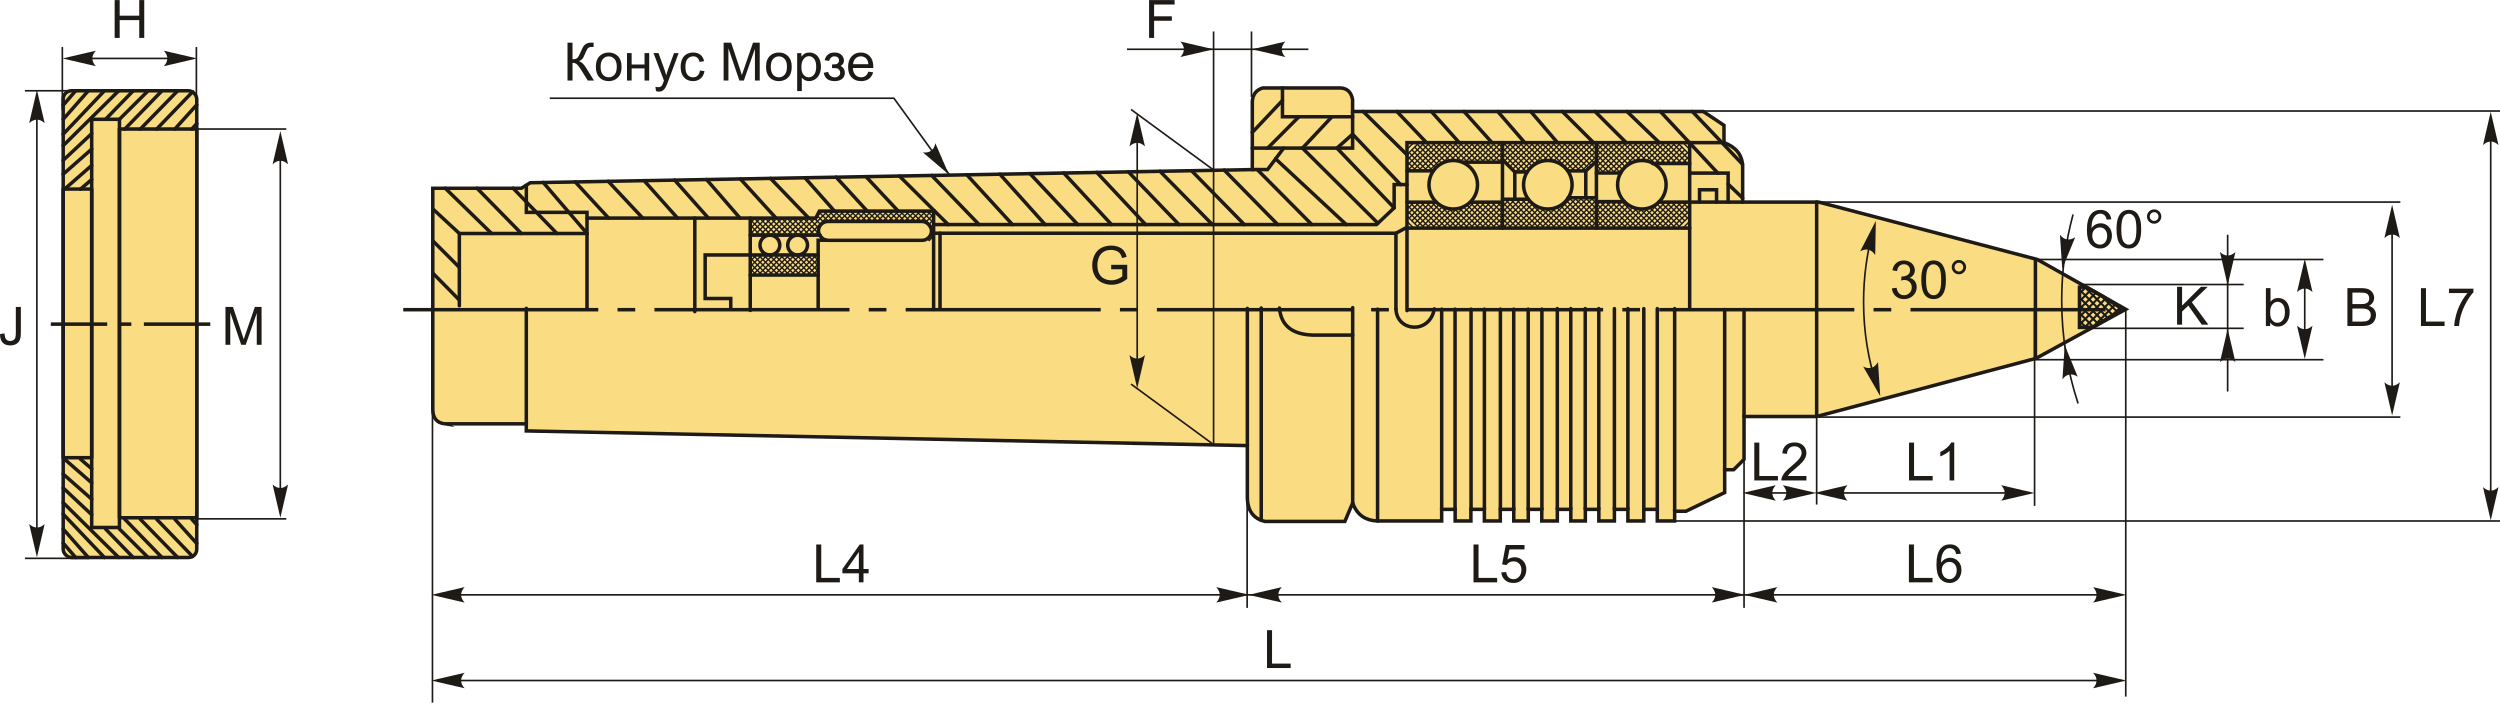 <?xml version="1.0" encoding="UTF-8"?>
<!DOCTYPE svg PUBLIC "-//W3C//DTD SVG 1.1//EN" "http://www.w3.org/Graphics/SVG/1.1/DTD/svg11.dtd">
<!-- Creator: CorelDRAW 2018 (64-Bit) -->
<svg xmlns="http://www.w3.org/2000/svg" xml:space="preserve" width="3547px" height="997px" version="1.1" style="shape-rendering:geometricPrecision; text-rendering:geometricPrecision; image-rendering:optimizeQuality; fill-rule:evenodd; clip-rule:evenodd"
viewBox="0 0 3610.01 1014.47"
 xmlns:xlink="http://www.w3.org/1999/xlink">
 <defs>
  <style type="text/css">
   <![CDATA[
    .str4 {stroke:#1E1A16;stroke-width:2.4;stroke-miterlimit:22.926}
    .str0 {stroke:#1E1A16;stroke-width:5.09;stroke-linecap:round;stroke-miterlimit:22.926}
    .str3 {stroke:#1E1A16;stroke-width:2.04;stroke-linecap:round;stroke-miterlimit:22.926}
    .str1 {stroke:#1E1A16;stroke-width:3.05;stroke-linecap:round;stroke-miterlimit:22.926}
    .str2 {stroke:#1E1A16;stroke-width:5.09;stroke-linecap:round;stroke-linejoin:round;stroke-miterlimit:22.926}
    .fil1 {fill:none}
    .fil2 {fill:#1E1A16}
    .fil0 {fill:#FADC82}
    .fil3 {fill:#1E1A16;fill-rule:nonzero}
    .fil4 {fill:#1E1A16;fill-rule:nonzero}
   ]]>
  </style>
 </defs>
 <g id="Layer_x0020_1">
  <g id="_2757416457744">
   <path class="fil0 str0" d="M641.95 611.91c-11.04,-1.5 -16.89,-8.19 -17.01,-20.61 0,-106.52 0,-213.05 0,-319.57 42.61,0 85.22,0 127.83,0 4.33,-2.66 8.65,-5.33 12.98,-7.99 347.54,-6.33 695.07,-12.65 1042.6,-18.98 0,-32.95 0,-65.91 0,-98.86 1.03,-11.01 6.77,-16.46 14.99,-18.98 37.61,0 75.23,0 112.84,0 9.6,0.74 15.22,6.44 16.98,16.98 0,5.66 0,11.32 0,16.98 168.77,0 337.55,0 506.32,0 9.99,6.65 19.98,13.31 29.96,19.97 0,8.32 0,16.65 0,24.97 16.71,6.16 26.29,17.09 26.97,33.95 0,17.31 0,34.62 0,51.93 36.61,0 73.23,0 109.85,0l315.66 82.89 127.68 71.91 -129.68 70.9 -316.66 83.89c-34.95,0 -69.9,0 -104.86,0 0,20.64 0,41.28 0,61.91 -4.99,5 -9.98,9.99 -14.98,14.98 -4.32,0 -8.65,0 -12.98,0 0,10.99 0,21.98 0,32.96 -18.64,8.99 -37.28,17.98 -55.92,26.96 -5.44,0 -10.88,0 -16.32,0 0,4.7 0,9.39 0,14.09l-25.07 0 0 -16.74 -19.48 0 0 16.74 -22.97 0 0 -16.74 -19.47 0 0 16.74 -22.47 0 0 -16.74 -19.48 0 0 16.74 -20.97 0 0 -16.74 -19.47 0 0 16.74 -22.47 0 0 -16.74 -19.47 0 0 16.74 -20.98 0 0 -16.74 -19.47 0 0 16.74 -22.97 0 0 -16.74 -19.47 0 0 16.74 -22.72 0 0 -16.74 -19.48 0 0 16.74 -92.58 0c-16.22,-0.58 -29.13,-7.48 -35.95,-26.02 -3.76,8.88 -7.52,17.75 -11.27,26.63 -38.46,0 -76.92,0 -115.38,0 -16.82,-3.88 -25.71,-15.7 -25.44,-36.68 0,-24.26 0,-48.52 0,-72.78 -347.06,-7.06 -694.12,-14.13 -1041.18,-21.2 0,-3.41 0,-6.82 0,-10.23 -39.35,0 -78.69,0 -118.04,0z"/>
   <g>
    <polygon class="fil1 str0" points="3037.2,428.25 3064.64,446.05 3025.87,470.4 3022.24,472.39 3002.8,472.39 3002.8,414.55 3012.87,414.55 "/>
    <path class="fil1 str1" d="M3002.8 463.21l9.18 9.18m0 -57.84l-9.18 9.18m0 28.22l20.09 20.08m-3.39 -53.75l-16.7 16.71m0 5.7l27.15 27.15m-3.24 -45.5l-23.91 23.9m0 -16.8l34.06 34.06m-2.95 -37.11l-31.11 31.11m0 -39.32l40.98 40.97m-2.87 -28.5l-38.11 38.11m7.63 -54.21l40.26 40.26m-2.96 -19.73l-37.3 37.31m22.62 -46.48l24.55 24.56m-3.04 -10.96l-32.87 32.88m42.38 -26.71l0.45 0.44m-3.13 -2.18l-11.16 11.16"/>
   </g>
   <g>
    <rect class="fil0 str2" x="91.23" y="130.94" width="192.88" height="673.99" rx="11.92" ry="11.92"/>
    <rect class="fil1 str2" x="172.5" y="186.2" width="111.61" height="561.3"/>
    <rect class="fil1 str2" x="132.41" y="172.11" width="40.09" height="589.47"/>
    <rect class="fil1 str2" x="91.23" y="272.89" width="41.18" height="387.93"/>
    <line class="fil1 str2" x1="91.23" y1="151.79" x2="109.23" y2= "130.94" />
    <line class="fil1 str2" x1="91.23" y1="172.13" x2="127.51" y2= "130.94" />
    <line class="fil1 str2" x1="91.23" y1="193.64" x2="150.8" y2= "130.94" />
    <line class="fil1 str2" x1="91.23" y1="210.15" x2="171.43" y2= "130.94" />
    <line class="fil1 str2" x1="91.23" y1="231.37" x2="132.41" y2= "192.76" />
    <line class="fil1 str2" x1="91.23" y1="251.42" x2="132.41" y2= "215.16" />
    <line class="fil1 str2" x1="93.32" y1="272.89" x2="132.41" y2= "238.74" />
    <line class="fil1 str2" x1="116.31" y1="272.89" x2="132.41" y2= "259.08" />
    <line class="fil1 str2" x1="152.46" y1="172.11" x2="192.36" y2= "130.94" />
    <line class="fil1 str2" x1="172.5" y1="172.11" x2="213.87" y2= "130.94" />
    <line class="fil1 str2" x1="180.27" y1="186.2" x2="233.92" y2= "130.94" />
    <line class="fil1 str2" x1="202.67" y1="186.2" x2="256.61" y2= "130.94" />
    <line class="fil1 str2" x1="226.25" y1="186.2" x2="278.05" y2= "132.48" />
    <line class="fil1 str2" x1="252.49" y1="186.2" x2="284.11" y2= "151.2" />
    <line class="fil1 str2" x1="276.95" y1="186.2" x2="284.11" y2= "178.32" />
    <g>
     <line class="fil1 str2" x1="91.23" y1="784.08" x2="109.23" y2= "804.93" />
     <line class="fil1 str2" x1="91.23" y1="763.74" x2="127.51" y2= "804.93" />
     <line class="fil1 str2" x1="91.23" y1="742.22" x2="150.8" y2= "804.93" />
     <line class="fil1 str2" x1="91.23" y1="725.72" x2="171.43" y2= "804.93" />
     <line class="fil1 str2" x1="91.23" y1="704.49" x2="132.41" y2= "743.11" />
     <line class="fil1 str2" x1="91.23" y1="684.45" x2="132.41" y2= "720.71" />
     <line class="fil1 str2" x1="93.32" y1="662.98" x2="132.41" y2= "697.13" />
     <line class="fil1 str2" x1="116.31" y1="662.98" x2="132.41" y2= "676.79" />
     <line class="fil1 str2" x1="152.46" y1="763.75" x2="192.36" y2= "804.93" />
     <line class="fil1 str2" x1="172.5" y1="763.75" x2="213.87" y2= "804.93" />
     <line class="fil1 str2" x1="180.27" y1="749.67" x2="233.92" y2= "804.93" />
     <line class="fil1 str2" x1="202.67" y1="749.67" x2="256.61" y2= "804.93" />
     <line class="fil1 str2" x1="226.25" y1="749.67" x2="278.05" y2= "803.38" />
     <line class="fil1 str2" x1="252.49" y1="749.67" x2="284.11" y2= "784.67" />
     <line class="fil1 str2" x1="276.95" y1="749.67" x2="284.11" y2= "757.55" />
    </g>
   </g>
   <line class="fil1 str0" x1="2939.14" y1="517.4" x2="2939.14" y2= "374.59" />
   <line class="fil1 str0" x1="2623.26" y1="601.29" x2="2623.26" y2= "291.7" />
   <polyline class="fil1 str0" points="2489.44,205.82 2031.7,205.82 2031.7,328.04 2015.74,336.67 1348.07,336.67 "/>
   <polyline class="fil1 str0" points="1348.74,324.16 1987.71,324.16 2013.15,300.02 2013.15,266.38 2031.7,266.38 "/>
   <polyline class="fil1 str0" points="1953.16,160.88 1953.16,213.77 1808.35,213.77 "/>
   <polyline class="fil1 str0" points="1808.35,244.76 1830.32,244.76 1853.6,213.77 "/>
   <polyline class="fil1 str0" points="1851.88,126.92 1851.88,168.49 1953.16,168.49 "/>
   <polyline class="fil1 str0" points="847.64,444.45 847.64,306.57 760.04,306.57 760.04,267.73 "/>
   <polyline class="fil1 str0" points="847.64,337.04 663.29,337.04 663.29,441.41 "/>
   <polyline class="fil1 str0" points="847.64,314.83 1177.93,314.83 1183.2,304.71 1348.16,304.71 1348.16,446.79 "/>
   <line class="fil1 str0" x1="1357.39" y1="336.67" x2="1357.39" y2= "445.91" />
   <line class="fil1 str0" x1="1003.3" y1="314.83" x2="1003.3" y2= "449.87" />
   <line class="fil1 str0" x1="1083.35" y1="314.83" x2="1083.35" y2= "448.11" />
   <rect class="fil1 str0" x="1181.88" y="319.66" width="163.19" height="27.27" rx="13.64" ry="13.64"/>
   <polyline class="fil1 str0" points="1193.28,346.75 1181.44,346.75 1181.44,444.59 "/>
   <line class="fil1 str0" x1="1083.35" y1="397.08" x2="1181.44" y2= "397.08" />
   <line class="fil1 str0" x1="1083.35" y1="339.46" x2="1184.12" y2= "339.46" />
   <polyline class="fil1 str0" points="1181.44,368.05 1083.35,368.05 1018.25,368.05 1018.25,430.95 1055.2,430.95 1055.2,444.59 "/>
   <circle class="fil1 str0" cx="1111.72" cy="353.75" r="14.3"/>
   <circle class="fil1 str0" cx="1151.75" cy="353.75" r="14.3"/>
   <path class="fil1 str3" d="M1083.35 395.85l1.12 1.11m-1.12 -8.99l9 8.99m-9 -16.87l16.88 16.87m-16.88 -24.75l24.76 24.75m-21.04 -28.91l28.92 28.91m-21.03 -28.91l28.91 28.91m-21.04 -28.91l28.92 28.91m-21.04 -28.91l28.92 28.91m-56.28 -64.15l6.65 6.65m28.59 28.59l28.92 28.91m-64.16 -72.03l14.53 14.53m28.59 28.59l28.92 28.91m-72.04 -79.91l22.41 22.41m28.59 28.59l28.92 28.91m-74.26 -82.13l24.63 24.63m28.59 28.59l28.92 28.91m-74.26 -82.13l24.63 24.63m28.59 28.59l28.92 28.91m-74.26 -82.13l24.63 24.63m28.59 28.59l23.45 23.45m-68.79 -76.67l24.63 24.63m28.59 28.59l15.57 15.57m-60.91 -68.79l24.63 24.63m28.59 28.59l7.69 7.69m-53.03 -60.91l24.63 24.63m-16.75 -24.63l24.63 24.63m-16.76 -24.63l24.64 24.63m-16.75 -24.63l24.63 24.63m-16.76 -24.63l22.97 22.96m-15.09 -22.96l14.74 14.73m-6.86 -14.73l9.52 9.51m-5.21 -13.09l9.63 9.63m-6.75 -14.62l12.95 12.94m-6.37 -14.25l14.25 14.25m-6.37 -14.25l14.25 14.25m-6.37 -14.25l14.25 14.25m-6.37 -14.25l14.25 14.25m-6.37 -14.25l14.25 14.25m-6.37 -14.25l14.25 14.25m-6.37 -14.25l14.25 14.25m-6.37 -14.25l14.25 14.25m-6.38 -14.25l14.26 14.25m-6.38 -14.25l14.26 14.25m-6.38 -14.25l14.26 14.25m-6.38 -14.25l14.26 14.25m-6.38 -14.25l14.25 14.25m-6.37 -14.25l14.26 14.25m28.03 28.04l0.01 0.01m-34.42 -42.3l14.25 14.25m25.4 25.39l2.65 2.66m-34.42 -42.3l14.25 14.25m21.3 21.3l4.97 4.97m-32.64 -40.52l14.25 14.25m15.39 15.39l3 3m-24.76 -32.64l24.76 24.76m-16.88 -24.76l16.88 16.88m-9 -16.88l9 9m-1.12 -9l1.12 1.12m-6.56 41.18l6.56 -6.56m-3.2 -4.69l3.2 -3.19m-3.8 -4.08l3.8 -3.8m-6.85 -1.03l6.85 -6.85m-11.31 3.43l11.31 -11.31m-17.91 10.03l14.25 -14.25m-22.13 14.25l14.25 -14.25m-22.13 14.25l14.25 -14.25m-22.13 14.25l14.25 -14.25m-22.13 14.25l14.25 -14.25m-22.13 14.25l14.25 -14.25m-22.13 14.25l14.25 -14.25m-22.13 14.25l14.25 -14.25m-22.13 14.25l14.25 -14.25m-22.13 14.25l14.25 -14.25m-99.89 92.01l7.75 -7.75m70.01 -70.01l14.25 -14.25m-99.89 92.01l15.63 -15.63m62.13 -62.13l14.25 -14.25m-99.89 92.01l23.51 -23.51m54.25 -54.25l14.25 -14.25m-99.89 92.01l28.92 -28.91m48.84 -48.85l14.25 -14.25m-99.89 92.01l28.92 -28.91m48.84 -48.85l14.25 -14.25m-99.89 92.01l28.92 -28.91m48.84 -48.85l14.25 -14.25m-99.89 92.01l28.92 -28.91m48.84 -48.85l14.25 -14.25m-99.89 92.01l28.92 -28.91m28.59 -28.59l6.17 -6.17m14.08 -14.09l14.26 -14.25m-99.9 92.01l28.92 -28.91m28.59 -28.59l34.51 -34.51m-99.9 92.01l28.92 -28.91m28.59 -28.59l34.51 -34.51m-99.89 92.01l28.91 -28.91m28.59 -28.59l24.63 -24.63m2.12 -2.12l7.76 -7.76m-99.9 92.01l28.92 -28.91m28.59 -28.59l24.63 -24.63m-85.8 77.91l24.7 -24.69m28.59 -28.59l24.63 -24.63m-77.92 70.04l16.82 -16.82m28.59 -28.59l24.63 -24.63m-70.04 62.16l8.94 -8.94m28.59 -28.59l24.63 -24.63m-62.16 54.28l1.06 -1.06m28.59 -28.59l24.63 -24.63m-32.51 24.63l24.64 -24.63m-32.52 24.63l24.64 -24.63m-32.52 24.63l24.64 -24.63m-30.65 22.76l22.77 -22.76m-22.77 14.88l14.89 -14.88m-14.89 7l7.01 -7"/>
   <line class="fil1 str0" x1="2015.74" y1="336.67" x2="2015.74" y2= "445.92" />
   <line class="fil1 str0" x1="2031.7" y1="328.04" x2="2031.7" y2= "448.37" />
   <line class="fil1 str0" x1="2439.89" y1="205.82" x2="2439.89" y2= "445.92" />
   <line class="fil1 str0" x1="2439.89" y1="329.22" x2="2031.7" y2= "329.22" />
   <line class="fil1 str0" x1="2169.59" y1="329.22" x2="2169.59" y2= "205.82" />
   <line class="fil1 str0" x1="2305.23" y1="329.22" x2="2305.23" y2= "205.82" />
   <line class="fil1 str0" x1="2516.41" y1="291.7" x2="2439.89" y2= "291.7" />
   <polyline class="fil1 str0" points="2495.42,291.7 2495.42,249.83 2439.89,249.83 "/>
   <polyline class="fil1 str0" points="2454.14,291.7 2454.14,273.91 2478.71,273.91 2478.71,291.7 "/>
   <circle class="fil1 str0" cx="2098.49" cy="266.68" r="35.03"/>
   <circle class="fil1 str0" cx="2235.06" cy="266.68" r="35.03"/>
   <circle class="fil1 str0" cx="2370.84" cy="266.68" r="35.03"/>
   <line class="fil1 str0" x1="2439.89" y1="291.7" x2="2395.19" y2= "291.7" />
   <line class="fil1 str0" x1="2439.89" y1="236" x2="2386.43" y2= "236" />
   <line class="fil1 str0" x1="2340.19" y1="249.69" x2="2305.23" y2= "249.69" />
   <line class="fil1 str0" x1="2345.67" y1="291.04" x2="2305.23" y2= "291.04" />
   <line class="fil1 str0" x1="2305.23" y1="285.48" x2="2264.24" y2= "285.48" />
   <polyline class="fil1 str0" points="2305.23,232.83 2289.88,246.69 2264.65,246.69 "/>
   <line class="fil1 str0" x1="2289.88" y1="246.69" x2="2289.88" y2= "285.48" />
   <polyline class="fil1 str0" points="2205.29,248.2 2187.36,248.2 2169.59,230.46 "/>
   <line class="fil1 str0" x1="2206.91" y1="287.54" x2="2169.59" y2= "287.54" />
   <line class="fil1 str0" x1="2187.36" y1="248.2" x2="2187.36" y2= "287.54" />
   <line class="fil1 str0" x1="2169.59" y1="291.81" x2="2125.1" y2= "291.81" />
   <line class="fil1 str0" x1="2169.59" y1="234.02" x2="2113.24" y2= "234.02" />
   <line class="fil1 str0" x1="2074.1" y1="291.83" x2="2031.7" y2= "291.83" />
   <line class="fil1 str0" x1="2069.81" y1="246.55" x2="2031.7" y2= "246.55" />
   <path class="fil1 str3" d="M2031.7 327.39l0.65 0.66m-0.65 -8.54l8.56 8.56m-8.56 -16.44l16.46 16.46m-16.46 -24.34l24.36 24.37m-24.36 -32.25l32.26 32.27m-28.43 -36.31l36.33 36.33m-28.45 -36.33l36.36 36.35m-28.48 -36.35l36.38 36.38m-28.5 -36.38l36.4 36.4m-28.52 -36.4l36.43 36.42m-25.78 -33.65l33.68 33.67m-79.68 -87.56l5.83 5.84m54.35 54.35l27.4 27.4m-87.58 -95.47l13.71 13.72m54.95 54.95l26.82 26.82m-95.48 -103.36l21.59 21.59m53.89 53.89l27.9 27.9m-100.44 -108.32l26.53 26.53m51.94 51.94l29.88 29.88m-104.41 -112.29l30.46 30.47m49.41 49.4l32.44 32.44m-108.37 -116.25l30.62 30.62m50.23 50.23l35.42 35.42m-112.33 -120.21l30.84 30.85m52.77 52.76l36.62 36.62m-114.73 -122.61l30.12 30.12m55.87 55.87l36.65 36.65m-114.76 -122.64l27.75 27.76m58.24 58.23l36.67 36.67m-114.79 -122.66l26.33 26.32m59.67 59.67l36.69 36.69m-114.8 -122.68l26.12 26.12m59.87 59.87l36.71 36.72m-114.83 -122.71l27.64 27.63m58.36 58.36l36.74 36.74m-114.86 -122.73l28.21 28.2m53.52 53.52l41.03 41.03m-114.88 -122.75l28.21 28.2m53.52 53.52l41.05 41.05m-114.9 -122.77l28.21 28.2m53.52 53.52l41.07 41.08m-114.92 -122.8l28.2 28.2m53.53 53.52l41.09 41.1m-114.94 -122.82l28.2 28.2m53.53 53.52l41.12 41.12m-114.97 -122.84l28.2 28.2m65.9 65.9l28.77 28.77m-114.99 -122.87l28.2 28.2m67.47 67.47l27.22 27.22m-115.01 -122.89l42.38 42.38m52.65 52.65l27.89 27.88m-115.04 -122.91l42.38 42.38m50.82 50.82l29.74 29.73m-115.06 -122.93l42.38 42.38m48.17 48.17l32.41 32.41m-115.08 -122.96l38.4 38.39m48.85 48.86l35.73 35.73m-115.1 -122.98l34.49 34.49m48.93 48.93l39.59 39.58m-115.13 -123l31.12 31.11m48.54 48.55l43.37 43.37m-115.15 -123.03l28.39 28.39m51.27 51.27l43.39 43.39m-115.17 -123.05l26.53 26.53m53.13 53.13l43.41 43.41m-115.19 -123.07l25.96 25.96m53.7 53.7l43.43 43.43m-115.21 -123.09l27.86 27.86m51.8 51.8l43.46 43.46m-115.24 -123.12l40.87 40.87m38.79 38.79l0.25 0.25m5.31 5.31l37.92 37.92m-115.26 -123.14l40.87 40.87m44.35 44.35l37.94 37.94m-115.28 -123.16l40.87 40.87m44.35 44.35l37.96 37.97m-115.31 -123.19l40.87 40.87m44.36 44.35l37.99 37.99m-115.34 -123.21l37.17 37.16m48.06 48.06l38.01 38.01m-115.36 -123.23l33.43 33.42m7.1 7.1l3.35 3.35m49.46 49.46l29.92 29.92m-115.38 -123.25l29.69 29.69m2.96 2.95l11.23 11.23m51.83 51.83l27.57 27.58m-115.4 -123.28l43.88 43.87m51.29 51.3l28.14 28.13m-115.43 -123.3l43.88 43.87m49.54 49.54l29.91 29.91m-115.45 -123.32l43.88 43.87m47.08 47.08l32.39 32.39m-115.47 -123.34l39.19 39.19m48.83 48.83l33 33m-113.14 -121.02l35.01 35m50.88 50.88l31.19 31.2m-109.2 -117.08l31.43 31.43m54.46 54.45l27.25 27.26m-105.26 -113.14l28.55 28.54m57.34 57.34l23.31 23.32m-101.32 -109.2l26.51 26.5m59.38 59.38l18.38 18.38m-96.39 -104.26l25.61 25.61m60.27 60.27l10.51 10.51m-88.51 -96.39l26.55 26.55m59.33 59.33l2.63 2.62m-80.63 -88.5l30.18 30.18m-22.3 -30.18l30.18 30.18m-22.3 -30.18l30.18 30.18m-22.3 -30.18l30.18 30.18m-22.3 -30.18l30.18 30.18m-22.3 -30.18l30.18 30.18m-22.3 -30.18l30.18 30.18m-22.3 -30.18l25.47 25.47m-17.59 -25.47l17.59 17.59m-9.72 -17.59l9.72 9.71m-1.84 -9.71l1.84 1.83m-1.83 121.57l1.83 -1.83m-9.69 1.81l9.69 -9.69m-17.54 9.66l17.54 -17.54m-25.4 17.52l25.4 -25.4m-33.26 25.38l33.26 -33.26m-41.11 33.23l37.4 -37.4m-45.26 37.38l37.38 -37.38m-45.24 37.36l37.36 -37.36m-45.21 37.34l37.33 -37.34m-45.19 37.31l37.31 -37.31m-45.17 37.29l37.29 -37.29m-45.15 37.27l29.51 -29.51m-37.36 29.49l27.42 -27.43m65.52 -65.52l3.17 -3.16m-103.97 96.08l27.96 -27.96m64.96 -64.96l11.05 -11.04m-111.83 103.94l29.82 -29.81m63.09 -63.09l15.97 -15.98m-116.73 108.86l32.49 -32.5m60.39 -60.38l19.91 -19.92m-120.65 112.77l35.75 -35.74m57.11 -57.11l23.85 -23.86m-124.57 116.69l37.79 -37.79m55.05 -55.04l27.79 -27.8m-128.48 120.61l37.76 -37.77m55.05 -55.04l30.18 -30.18m-130.85 122.97l37.74 -37.75m56.96 -56.96l28.27 -28.26m-130.83 122.94l37.72 -37.72m58.79 -58.78l26.44 -26.44m-130.8 122.92l37.69 -37.7m59.63 -59.62l25.6 -25.6m-130.78 122.9l39.86 -39.86m56.35 -56.36l26.69 -26.68m-130.76 122.88l43.22 -43.22m35.78 -35.79l43.88 -43.87m-130.73 122.85l43.19 -43.19m35.78 -35.79l43.88 -43.87m-130.71 122.83l43.17 -43.17m35.78 -35.79l43.88 -43.87m-130.69 122.81l43.15 -43.15m35.79 -35.79l43.87 -43.87m-130.67 122.79l43.13 -43.13m36.18 -36.18l43.48 -43.48m-130.64 122.76l29.59 -29.59m57.57 -57.57l35.6 -35.6m-130.62 122.74l27.15 -27.15m67.87 -67.87l27.72 -27.72m-130.6 122.72l27.46 -27.46m54.39 -54.39l40.87 -40.87m-130.57 122.69l29.04 -29.04m52.79 -52.78l40.86 -40.87m-130.55 122.67l31.48 -31.48m50.33 -50.32l40.87 -40.87m-130.54 122.65l34.6 -34.59m49.21 -49.22l38.85 -38.84m-130.51 122.63l38.29 -38.3m49.15 -49.15l35.19 -35.18m-130.49 122.6l40.88 -40.88m49.79 -49.78l31.94 -31.94m-130.47 122.58l40.86 -40.86m52.54 -52.53l29.19 -29.19m-130.44 122.56l40.83 -40.84m54.63 -54.62l27.1 -27.1m-130.42 122.54l40.81 -40.82m55.74 -55.73l25.99 -25.99m-130.4 122.51l36.52 -36.52m1.43 -1.43l2.84 -2.84m55.04 -55.03l26.69 -26.69m-130.37 122.49l36.49 -36.5m43.62 -43.61l42.38 -42.38m-130.35 122.47l36.47 -36.48m43.62 -43.61l42.38 -42.38m-130.33 122.45l36.45 -36.46m43.62 -43.61l42.38 -42.38m-130.3 122.42l36.42 -36.43m47.17 -47.16l38.83 -38.83m-130.28 122.4l36.4 -36.41m51.1 -51.1l34.9 -34.89m-130.26 122.38l30.55 -30.55m60.87 -60.87l30.96 -30.96m-130.24 122.35l27.03 -27.02m68.31 -68.31l27.02 -27.02m-130.21 122.33l26.72 -26.72m67.41 -67.41l28.2 -28.2m-130.19 122.31l27.98 -27.98m66.13 -66.13l28.2 -28.2m-130.17 122.29l30.2 -30.2m63.89 -63.89l28.2 -28.2m-128.9 121.02l31.83 -31.83m60.99 -60.99l28.2 -28.2m-124.96 117.08l31.07 -31.07m57.81 -57.81l28.2 -28.2m-121.02 113.14l27.14 -27.13m57.8 -57.81l28.2 -28.2m-117.08 109.2l23.2 -23.19m57.8 -57.81l28.2 -28.2m-112.14 104.27l18.26 -18.26m58.89 -58.9l27.12 -27.11m-104.27 96.39l10.38 -10.38m59.87 -59.88l26.14 -26.13m-96.39 88.51l2.5 -2.5m59.65 -59.66l26.36 -26.35m-37.86 29.98l29.98 -29.98m-48.61 40.73l40.73 -40.73m-48.61 40.73l40.73 -40.73m-48.61 40.73l40.73 -40.73m-48.61 40.73l40.73 -40.73m-48.61 40.73l40.73 -40.73m-41.23 33.35l33.35 -33.35m-33.35 25.47l25.47 -25.47m-25.47 17.59l17.59 -17.59m-17.59 9.71l9.71 -9.71m-9.71 1.83l1.83 -1.83"/>
   <line class="fil1 str0" x1="1801.17" y1="643.34" x2="1801.17" y2= "445.23" />
   <line class="fil1 str0" x1="1821.21" y1="751.17" x2="1821.21" y2= "444.68" />
   <line class="fil1 str0" x1="1953.26" y1="726.17" x2="1953.26" y2= "444.13" />
   <path class="fil1 str0" d="M1953.26 483.73l-57.88 0c-28.78,-0.91 -45.49,-13.21 -47.86,-39.05"/>
   <line class="fil1 str0" x1="1989.21" y1="752.19" x2="1989.21" y2= "446.33" />
   <path class="fil1 str0" d="M2015.74 445.92c1.05,33.3 48.86,37.1 55.41,0"/>
   <line class="fil1 str0" x1="2081.79" y1="735.45" x2="2081.79" y2= "446.33" />
   <line class="fil1 str0" x1="2101.1" y1="735.45" x2="2101.1" y2= "446.33" />
   <line class="fil1 str0" x1="2124.21" y1="735.45" x2="2124.21" y2= "446.33" />
   <line class="fil1 str0" x1="2143.46" y1="735.45" x2="2143.46" y2= "446.33" />
   <line class="fil1 str0" x1="2166.56" y1="735.45" x2="2166.56" y2= "446.33" />
   <line class="fil1 str0" x1="2185.81" y1="735.45" x2="2185.81" y2= "446.33" />
   <line class="fil1 str0" x1="2206.72" y1="735.45" x2="2206.72" y2= "446.33" />
   <line class="fil1 str0" x1="2226.52" y1="735.45" x2="2226.52" y2= "446.33" />
   <line class="fil1 str0" x1="2248.76" y1="734.67" x2="2248.76" y2= "445.54" />
   <line class="fil1 str0" x1="2268.2" y1="734.67" x2="2268.2" y2= "445.54" />
   <line class="fil1 str0" x1="2289.08" y1="734.67" x2="2289.08" y2= "445.54" />
   <line class="fil1 str0" x1="2308.64" y1="734.67" x2="2308.64" y2= "445.54" />
   <line class="fil1 str0" x1="2331.21" y1="734.67" x2="2331.21" y2= "445.54" />
   <line class="fil1 str0" x1="2350.68" y1="734.67" x2="2350.68" y2= "445.54" />
   <line class="fil1 str0" x1="2373.65" y1="734.67" x2="2373.65" y2= "445.54" />
   <line class="fil1 str0" x1="2393.13" y1="734.67" x2="2393.13" y2= "445.54" />
   <line class="fil1 str0" x1="2418.2" y1="737.41" x2="2418.2" y2= "445.54" />
   <line class="fil1 str0" x1="2490.44" y1="678.18" x2="2490.44" y2= "446.88" />
   <line class="fil1 str0" x1="2518.4" y1="601.29" x2="2518.4" y2= "446.88" />
   <line class="fil1 str0" x1="759.99" y1="611.91" x2="759.99" y2= "445.12" />
   <line class="fil1 str2" x1="624.94" y1="394.25" x2="663.29" y2= "433.13" />
   <line class="fil1 str2" x1="624.94" y1="347.6" x2="663.29" y2= "385.96" />
   <line class="fil1 str2" x1="624.94" y1="301.47" x2="663.29" y2= "337.04" />
   <line class="fil1 str2" x1="642.97" y1="271.73" x2="709.84" y2= "337.04" />
   <line class="fil1 str2" x1="688.85" y1="271.73" x2="752.86" y2= "337.04" />
   <line class="fil1 str2" x1="740.94" y1="271.73" x2="804.18" y2= "337.04" />
   <line class="fil1 str2" x1="784.46" y1="263.4" x2="847.64" y2= "337.04" />
   <line class="fil1 str2" x1="830.61" y1="262.56" x2="878.82" y2= "314.83" />
   <line class="fil1 str2" x1="878.27" y1="261.69" x2="928.06" y2= "314.83" />
   <line class="fil1 str2" x1="930.11" y1="260.75" x2="978.34" y2= "314.83" />
   <line class="fil1 str2" x1="974.19" y1="259.95" x2="1022.92" y2= "314.83" />
   <line class="fil1 str2" x1="1020.31" y1="259.11" x2="1068.53" y2= "314.83" />
   <line class="fil1 str2" x1="1069.04" y1="258.22" x2="1120.53" y2= "314.83" />
   <line class="fil1 str2" x1="1112.58" y1="257.43" x2="1167.8" y2= "314.83" />
   <line class="fil1 str2" x1="1162.32" y1="256.52" x2="1205.21" y2= "304.95" />
   <line class="fil1 str2" x1="1207.43" y1="255.7" x2="1252.48" y2= "304.95" />
   <line class="fil1 str2" x1="1250.45" y1="254.92" x2="1297.22" y2= "304.95" />
   <line class="fil1 str2" x1="1298.66" y1="254.04" x2="1369.18" y2= "324.16" />
   <line class="fil1 str2" x1="1345.34" y1="253.19" x2="1413.75" y2= "324.16" />
   <line class="fil1 str2" x1="1396.09" y1="252.27" x2="1461.96" y2= "324.16" />
   <line class="fil1 str2" x1="1443.82" y1="251.4" x2="1509.13" y2= "324.16" />
   <line class="fil1 str2" x1="1487.33" y1="250.61" x2="1556.3" y2= "324.16" />
   <line class="fil1 str2" x1="1536.07" y1="249.72" x2="1605.02" y2= "324.16" />
   <line class="fil1 str2" x1="1583.74" y1="248.85" x2="1654.27" y2= "324.16" />
   <line class="fil1 str2" x1="1629.4" y1="248.02" x2="1702.47" y2= "324.16" />
   <line class="fil1 str2" x1="1674.99" y1="247.19" x2="1750.68" y2= "324.16" />
   <line class="fil1 str2" x1="1720.57" y1="246.36" x2="1796.81" y2= "324.16" />
   <line class="fil1 str2" x1="1767.78" y1="245.5" x2="1845.02" y2= "324.16" />
   <line class="fil1 str2" x1="1815.47" y1="244.76" x2="1894.26" y2= "324.16" />
   <line class="fil1 str2" x1="1841.96" y1="229.27" x2="1944.02" y2= "324.16" />
   <line class="fil1 str2" x1="1880.76" y1="213.77" x2="1989.73" y2= "322.25" />
   <polyline class="fil1 str2" points="2013.15,300.02 1930.54,213.77 1953.16,193.65 2022.42,266.38 "/>
   <line class="fil1 str2" x1="1968.38" y1="160.88" x2="2031.7" y2= "223.41" />
   <line class="fil1 str2" x1="2017.11" y1="160.88" x2="2059.84" y2= "205.82" />
   <line class="fil1 str2" x1="2066.87" y1="160.88" x2="2107.11" y2= "205.82" />
   <line class="fil1 str2" x1="1808.35" y1="191.06" x2="1851.88" y2= "144.93" />
   <line class="fil1 str2" x1="1830.5" y1="213.77" x2="1875.6" y2= "168.49" />
   <line class="fil1 str2" x1="1880.76" y1="213.77" x2="1923.29" y2= "168.49" />
   <line class="fil1 str2" x1="2114.04" y1="160.88" x2="2154.39" y2= "205.82" />
   <line class="fil1 str2" x1="2162.76" y1="160.88" x2="2201.67" y2= "205.82" />
   <line class="fil1 str2" x1="2210.45" y1="160.88" x2="2248.94" y2= "205.82" />
   <line class="fil1 str2" x1="2256.06" y1="160.88" x2="2301.22" y2= "206.03" />
   <line class="fil1 str2" x1="2303.23" y1="160.88" x2="2348.44" y2= "206.09" />
   <line class="fil1 str2" x1="2349.37" y1="160.88" x2="2395.99" y2= "205.82" />
   <line class="fil1 str2" x1="2397.57" y1="160.88" x2="2480.51" y2= "249.83" />
   <line class="fil1 str2" x1="2495.42" y1="265.7" x2="2516.41" y2= "285.92" />
   <line class="fil1 str2" x1="2443.71" y1="160.88" x2="2516.22" y2= "237.1" />
   <path id="ось.cdr" class="fil2" d="M917.27 444.53l-25.58 0 0 5.09 25.58 0 0 -5.09zm-334.99 0l281.65 0 0 5.09 -281.65 0 0 -5.09zm697.74 0l-25.58 0 0 5.09 25.58 0 0 -5.09zm-334.99 0l281.65 0 0 5.09 -281.65 0 0 -5.09zm697.73 0l-25.58 0 0 5.09 25.58 0 0 -5.09zm-334.98 0l281.64 0 0 5.09 -281.64 0 0 -5.09zm697.73 0l-25.58 0 0 5.09 25.58 0 0 -5.09zm-334.99 0l281.65 0 0 5.09 -281.65 0 0 -5.09zm697.73 0l-25.58 0 0 5.09 25.58 0 0 -5.09zm-334.98 0l281.64 0 0 5.09 -281.64 0 0 -5.09zm697.73 0l-25.58 0 0 5.09 25.58 0 0 -5.09zm-334.99 0l281.65 0 0 5.09 -281.65 0 0 -5.09zm362.76 0l281.65 0 0 5.09 -281.65 0 0 -5.09z"/>
   <path id="ось.cdr_0" class="fil2" d="M189.63 465.39l-16.7 0 0 5.09 16.7 0 0 -5.09zm114.03 0l0 5.09 -95.92 0 0 -5.09 95.92 0zm-230.34 5.09l0 -5.09 81.49 0 0 5.09 -81.49 0z"/>
   <path class="fil3" d="M325.58 497.76l0 -54.65 10.83 0 12.93 38.69c1.2,3.6 2.06,6.3 2.61,8.09 0.62,-1.99 1.6,-4.91 2.92,-8.77l13.16 -38.01 9.68 0 0 54.65 -6.95 0 0 -45.72 -15.95 45.72 -6.51 0 -15.78 -46.56 0 46.56 -6.94 0z"/>
   <line class="fil1 str4" x1="284.11" y1="186.2" x2="413.43" y2= "186.2" />
   <line class="fil1 str4" x1="284.11" y1="749.1" x2="413.43" y2= "749.1" />
   <line class="fil1 str4" x1="404.77" y1="198.85" x2="404.77" y2= "735.7" />
   <path id="стрелка.cdr" class="fil4" d="M404.82 189.06l11.18 48.09c-3.46,-3.15 -7.29,-5.25 -11.17,-5.09 -4.13,0.17 -7.24,1.49 -11.2,5.09l11.19 -48.09z"/>
   <path id="стрелка.cdr_1" class="fil4" d="M404.82 747.53l11.18 -48.08c-3.46,3.15 -7.29,5.25 -11.17,5.09 -4.13,-0.17 -7.24,-1.49 -11.2,-5.09l11.19 48.08z"/>
   <path class="fil3" d="M0.1 482.24l6.49 -0.89c0.18,4.19 0.95,7.05 2.34,8.6 1.39,1.54 3.32,2.32 5.78,2.32 1.8,0 3.37,-0.42 4.68,-1.25 1.31,-0.84 2.22,-1.97 2.72,-3.4 0.5,-1.42 0.74,-3.71 0.74,-6.84l0 -37.67 7.25 0 0 37.24c0,4.57 -0.55,8.1 -1.65,10.62 -1.11,2.51 -2.85,4.42 -5.26,5.74 -2.39,1.31 -5.2,1.97 -8.42,1.97 -4.8,0 -8.46,-1.37 -11,-4.13 -2.55,-2.76 -3.77,-6.86 -3.67,-12.31z"/>
   <line class="fil1 str4" x1="53.27" y1="153.96" x2="53.27" y2= "780.59" />
   <path id="стрелка.cdr_2" class="fil4" d="M53.32 129.67l11.18 48.08c-3.46,-3.14 -7.29,-5.25 -11.17,-5.09 -4.13,0.18 -7.25,1.49 -11.2,5.09l11.19 -48.08z"/>
   <path id="стрелка.cdr_3" class="fil4" d="M53.32 804.64l11.18 -48.09c-3.46,3.15 -7.29,5.25 -11.17,5.09 -4.13,-0.17 -7.25,-1.49 -11.2,-5.09l11.19 48.09z"/>
   <line class="fil1 str4" x1="127.51" y1="130.94" x2="35.98" y2= "130.94" />
   <line class="fil1 str4" x1="127.51" y1="806.13" x2="35.98" y2= "806.13" />
   <line class="fil1 str4" x1="90.03" y1="158.83" x2="90.03" y2= "67.81" />
   <line class="fil1 str4" x1="283.58" y1="158.83" x2="283.58" y2= "67.81" />
   <line class="fil1 str4" x1="103.74" y1="84.26" x2="270.42" y2= "84.26" />
   <path id="стрелка.cdr_4" class="fil4" d="M90.36 84.27l48.08 -11.18c-3.14,3.46 -5.25,7.29 -5.09,11.17 0.18,4.13 1.49,7.25 5.09,11.2l-48.08 -11.19z"/>
   <path id="стрелка.cdr_5" class="fil4" d="M284.6 84.27l-48.09 -11.18c3.15,3.46 5.25,7.29 5.1,11.17 -0.18,4.13 -1.5,7.25 -5.1,11.2l48.09 -11.19z"/>
   <polygon class="fil3" points="165.56,54.65 165.56,0 172.81,0 172.81,22.52 201.06,22.52 201.06,0 208.31,0 208.31,54.65 201.06,54.65 201.06,28.93 172.81,28.93 172.81,54.65 "/>
   <line class="fil1 str4" x1="1752.42" y1="641.89" x2="1752.42" y2= "45.32" />
   <line class="fil1 str4" x1="1807.15" y1="139.9" x2="1807.15" y2= "45.32" />
   <line class="fil1 str4" x1="1627.31" y1="71.04" x2="1889.28" y2= "71.04" />
   <path id="стрелка.cdr_6" class="fil4" d="M1807.95 71.05l48.09 -11.18c-3.15,3.46 -5.25,7.29 -5.1,11.17 0.18,4.13 1.5,7.24 5.1,11.19l-48.09 -11.18z"/>
   <path id="стрелка.cdr_7" class="fil4" d="M1752.53 71.05l-48.09 -11.18c3.15,3.46 5.25,7.29 5.1,11.17 -0.18,4.13 -1.5,7.24 -5.1,11.19l48.09 -11.18z"/>
   <polygon class="fil3" points="1659.27,54.65 1659.27,0 1696.14,0 1696.14,6.41 1666.52,6.41 1666.52,23.43 1692.17,23.43 1692.17,29.85 1666.52,29.85 1666.52,54.65 "/>
   <line class="fil1 str4" x1="1752.42" y1="641.89" x2="1633.22" y2= "554.52" />
   <line class="fil1 str4" x1="1752.42" y1="245.36" x2="1633.22" y2= "157.98" />
   <line class="fil1 str4" x1="1642.13" y1="180.32" x2="1642.13" y2= "551.55" />
   <path id="стрелка.cdr_8" class="fil4" d="M1642.13 163.16l11.18 48.08c-3.46,-3.14 -7.29,-5.24 -11.17,-5.09 -4.13,0.18 -7.24,1.5 -11.2,5.09l11.19 -48.08z"/>
   <path id="стрелка.cdr_9" class="fil4" d="M1642.13 560.69l11.18 -48.08c-3.46,3.14 -7.29,5.24 -11.17,5.09 -4.13,-0.18 -7.24,-1.49 -11.2,-5.09l11.19 48.08z"/>
   <path class="fil3" d="M1604.58 388.68l0 -6.41 23.13 0 0 20.25c-3.55,2.83 -7.21,4.97 -10.99,6.39 -3.78,1.43 -7.66,2.14 -11.63,2.14 -5.37,0 -10.24,-1.15 -14.63,-3.45 -4.37,-2.29 -7.69,-5.62 -9.92,-9.96 -2.24,-4.35 -3.36,-9.21 -3.36,-14.57 0,-5.32 1.11,-10.28 3.33,-14.89 2.23,-4.61 5.42,-8.03 9.6,-10.26 4.17,-2.24 8.98,-3.36 14.42,-3.36 3.95,0 7.52,0.64 10.71,1.92 3.2,1.29 5.7,3.07 7.51,5.35 1.82,2.29 3.19,5.28 4.14,8.95l-6.53 1.78c-0.83,-2.77 -1.85,-4.96 -3.05,-6.56 -1.23,-1.59 -2.96,-2.86 -5.22,-3.82 -2.25,-0.95 -4.76,-1.43 -7.52,-1.43 -3.29,0 -6.14,0.5 -8.56,1.51 -2.41,1 -4.34,2.33 -5.83,3.98 -1.47,1.64 -2.62,3.45 -3.43,5.41 -1.39,3.4 -2.09,7.06 -2.09,11.02 0,4.88 0.84,8.97 2.51,12.26 1.68,3.28 4.12,5.72 7.31,7.31 3.21,1.6 6.61,2.4 10.21,2.4 3.12,0 6.18,-0.61 9.16,-1.82 2.97,-1.22 5.22,-2.51 6.76,-3.9l0 -10.24 -16.03 0z"/>
   <polygon class="fil3" points="3143.71,468.7 3143.71,414.05 3150.96,414.05 3150.96,441.15 3178.11,414.05 3187.91,414.05 3164.98,436.21 3188.9,468.7 3179.36,468.7 3159.91,441.12 3150.96,449.77 3150.96,468.7 "/>
   <line class="fil1 str4" x1="3216.72" y1="338.84" x2="3216.72" y2= "565.23" />
   <path id="стрелка.cdr_10" class="fil4" d="M3216.77 474.64l11.18 48.09c-3.45,-3.15 -7.29,-5.25 -11.17,-5.1 -4.13,0.18 -7.24,1.5 -11.19,5.1l11.18 -48.09z"/>
   <line class="fil1 str4" x1="3002.8" y1="410.72" x2="3239.9" y2= "410.72" />
   <line class="fil1 str4" x1="3000.53" y1="473.98" x2="3239.9" y2= "473.98" />
   <path id="стрелка.cdr_11" class="fil4" d="M3216.77 411.85l11.18 -48.08c-3.45,3.14 -7.29,5.25 -11.17,5.09 -4.13,-0.18 -7.24,-1.49 -11.19,-5.09l11.18 48.08z"/>
   <path class="fil3" d="M3278.2 470.64l-6.26 0 0 -54.65 6.72 0 0 19.5c2.84,-3.54 6.45,-5.3 10.85,-5.3 2.43,0 4.75,0.48 6.92,1.46 2.18,0.98 3.96,2.37 5.37,4.13 1.4,1.78 2.51,3.92 3.3,6.43 0.8,2.49 1.19,5.18 1.19,8.03 0,6.76 -1.68,12.01 -5.02,15.7 -3.36,3.7 -7.38,5.54 -12.08,5.54 -4.67,0 -8.33,-1.94 -10.99,-5.82l0 4.98zm-0.07 -20.1c0,4.73 0.65,8.16 1.93,10.27 2.11,3.45 4.96,5.18 8.56,5.18 2.94,0 5.47,-1.28 7.6,-3.82 2.13,-2.54 3.2,-6.34 3.2,-11.37 0,-5.17 -1.01,-8.97 -3.06,-11.43 -2.05,-2.45 -4.53,-3.69 -7.43,-3.69 -2.94,0 -5.47,1.27 -7.6,3.82 -2.14,2.54 -3.2,6.22 -3.2,11.04z"/>
   <line class="fil1 str4" x1="3328.05" y1="406.32" x2="3328.05" y2= "497.74" />
   <path id="стрелка.cdr_12" class="fil4" d="M3328.1 373.56l11.18 48.08c-3.46,-3.15 -7.29,-5.25 -11.17,-5.09 -4.13,0.17 -7.24,1.49 -11.2,5.09l11.19 -48.08z"/>
   <path id="стрелка.cdr_13" class="fil4" d="M3328.1 518.23l11.18 -48.09c-3.46,3.15 -7.29,5.25 -11.17,5.1 -4.13,-0.18 -7.24,-1.5 -11.2,-5.1l11.19 48.09z"/>
   <line class="fil1 str4" x1="2939.14" y1="374.59" x2="3355.07" y2= "374.59" />
   <line class="fil1 str4" x1="2939.14" y1="519.28" x2="3355.07" y2= "519.28" />
   <path class="fil3" d="M3389.65 470.64l0 -54.65 20.51 0c4.17,0 7.52,0.55 10.05,1.65 2.52,1.11 4.49,2.81 5.91,5.12 1.44,2.29 2.16,4.69 2.16,7.21 0,2.33 -0.64,4.53 -1.9,6.59 -1.26,2.06 -3.17,3.73 -5.73,5 3.31,0.97 5.86,2.62 7.63,4.96 1.78,2.33 2.67,5.09 2.67,8.27 0,2.57 -0.55,4.95 -1.63,7.15 -1.08,2.2 -2.42,3.89 -4.01,5.09 -1.59,1.18 -3.59,2.09 -5.98,2.7 -2.4,0.61 -5.34,0.91 -8.83,0.91l-20.85 0zm7.25 -31.68l11.82 0c3.21,0 5.51,-0.21 6.9,-0.63 1.84,-0.55 3.23,-1.46 4.16,-2.74 0.92,-1.27 1.4,-2.86 1.4,-4.78 0,-1.82 -0.44,-3.42 -1.31,-4.8 -0.87,-1.38 -2.12,-2.34 -3.73,-2.85 -1.62,-0.5 -4.39,-0.76 -8.31,-0.76l-10.93 0 0 16.56zm0 25.27l13.61 0c2.35,0 3.99,-0.09 4.94,-0.27 1.65,-0.29 3.05,-0.78 4.17,-1.49 1.12,-0.7 2.04,-1.71 2.76,-3.05 0.73,-1.33 1.09,-2.87 1.09,-4.62 0,-2.04 -0.53,-3.81 -1.58,-5.33 -1.04,-1.51 -2.5,-2.57 -4.35,-3.18 -1.85,-0.61 -4.52,-0.91 -7.99,-0.91l-12.65 0 0 18.85z"/>
   <line class="fil1 str4" x1="3454.19" y1="319.62" x2="3454.19" y2= "584.44" />
   <path id="стрелка.cdr_14" class="fil4" d="M3454.23 295.58l11.18 48.08c-3.45,-3.14 -7.28,-5.24 -11.16,-5.09 -4.13,0.18 -7.25,1.49 -11.2,5.09l11.18 -48.08z"/>
   <path id="стрелка.cdr_15" class="fil4" d="M3454.23 599.88l11.18 -48.08c-3.45,3.14 -7.28,5.25 -11.16,5.09 -4.13,-0.18 -7.25,-1.49 -11.2,-5.09l11.18 48.08z"/>
   <line class="fil1 str4" x1="2626.26" y1="291.7" x2="3466.12" y2= "291.7" />
   <line class="fil1 str4" x1="2626.26" y1="602.15" x2="3466.12" y2= "602.15" />
   <polygon class="fil3" points="3495.86,470.64 3495.86,415.99 3503.11,415.99 3503.11,464.23 3529.98,464.23 3529.98,470.64 "/>
   <path id="1" class="fil3" d="M3536.33 423.09l0 -6.42 35.34 0 0 5.2c-3.47,3.7 -6.93,8.62 -10.34,14.77 -3.42,6.14 -6.06,12.46 -7.93,18.96 -1.33,4.57 -2.2,9.6 -2.57,15.04l-6.87 0c0.08,-4.3 0.92,-9.5 2.54,-15.59 1.61,-6.11 3.91,-11.99 6.93,-17.65 3.01,-5.66 6.22,-10.43 9.62,-14.31l-26.72 0z"/>
   <line class="fil1 str4" x1="3596.59" y1="179.44" x2="3596.59" y2= "724.62" />
   <path id="стрелка.cdr_16" class="fil4" d="M3596.63 161.27l11.18 48.09c-3.45,-3.15 -7.29,-5.25 -11.17,-5.1 -4.13,0.18 -7.24,1.5 -11.19,5.1l11.18 -48.09z"/>
   <path id="стрелка.cdr_17" class="fil4" d="M3596.63 751.32l11.18 -48.08c-3.45,3.15 -7.29,5.25 -11.17,5.09 -4.13,-0.17 -7.24,-1.49 -11.19,-5.09l11.18 48.08z"/>
   <line class="fil1 str4" x1="2405.66" y1="752.19" x2="3610.01" y2= "752.19" />
   <line class="fil1 str4" x1="2405.66" y1="160.19" x2="3610.01" y2= "160.19" />
   <polygon class="fil3" points="2533.22,693.65 2533.22,639 2540.47,639 2540.47,687.24 2567.34,687.24 2567.34,693.65 "/>
   <path id="1" class="fil3" d="M2608.5 687.24l0 6.41 -36.18 0c-0.05,-1.61 0.21,-3.17 0.79,-4.67 0.93,-2.45 2.42,-4.88 4.46,-7.26 2.05,-2.38 4.98,-5.13 8.78,-8.24 5.92,-4.88 9.94,-8.73 12.04,-11.58 2.11,-2.85 3.16,-5.55 3.16,-8.09 0,-2.66 -0.95,-4.9 -2.86,-6.73 -1.91,-1.82 -4.4,-2.74 -7.47,-2.74 -3.24,0 -5.84,0.97 -7.78,2.9 -1.95,1.92 -2.93,4.59 -2.95,8.02l-6.87 -0.69c0.47,-5.14 2.25,-9.06 5.33,-11.76 3.09,-2.69 7.22,-4.04 12.43,-4.04 5.24,0 9.4,1.45 12.45,4.36 3.07,2.92 4.59,6.53 4.59,10.83 0,2.19 -0.44,4.34 -1.34,6.45 -0.9,2.12 -2.38,4.35 -4.46,6.69 -2.08,2.33 -5.53,5.55 -10.34,9.62 -4.03,3.38 -6.63,5.67 -7.77,6.88 -1.15,1.21 -2.09,2.42 -2.84,3.64l26.83 0z"/>
   <line class="fil1 str4" x1="2623.26" y1="601.29" x2="2623.26" y2= "728.44" />
   <line class="fil1 str4" x1="2518.4" y1="601.29" x2="2518.4" y2= "877.66" />
   <line class="fil1 str4" x1="2539.14" y1="711.69" x2="2598.41" y2= "711.69" />
   <path id="стрелка.cdr_18" class="fil4" d="M2516.22 711.7l48.08 -11.18c-3.14,3.46 -5.25,7.29 -5.09,11.17 0.17,4.13 1.49,7.24 5.09,11.2l-48.08 -11.19z"/>
   <path id="стрелка.cdr_19" class="fil4" d="M2622.45 711.7l-48.08 -11.18c3.14,3.46 5.25,7.29 5.09,11.17 -0.17,4.13 -1.49,7.24 -5.09,11.2l48.08 -11.19z"/>
   <polygon class="fil3" points="2756.65,693.65 2756.65,639 2763.9,639 2763.9,687.24 2790.77,687.24 2790.77,693.65 "/>
   <path id="1" class="fil3" d="M2821.92 693.65l-6.71 0 0 -42.77c-1.62,1.55 -3.74,3.09 -6.36,4.63 -2.63,1.54 -4.99,2.7 -7.08,3.46l0 -6.49c3.76,-1.75 7.04,-3.89 9.85,-6.41 2.81,-2.51 4.81,-4.93 5.98,-7.3l4.32 0 0 54.88z"/>
   <line class="fil1 str4" x1="2643.79" y1="711.69" x2="2909.31" y2= "711.69" />
   <path id="стрелка.cdr_20" class="fil4" d="M2619.75 711.7l48.08 -11.18c-3.14,3.46 -5.25,7.29 -5.09,11.17 0.17,4.13 1.49,7.24 5.09,11.2l-48.08 -11.19z"/>
   <path id="стрелка.cdr_21" class="fil4" d="M2937.74 711.7l-48.08 -11.18c3.14,3.46 5.24,7.29 5.09,11.17 -0.18,4.13 -1.5,7.24 -5.09,11.2l48.08 -11.19z"/>
   <line class="fil1 str4" x1="3069.6" y1="444.53" x2="3069.6" y2= "1005.78" />
   <line class="fil1 str4" x1="624.48" y1="444.53" x2="624.48" y2= "1014.47" />
   <polygon class="fil3" points="2756.47,840.79 2756.47,786.13 2763.72,786.13 2763.72,834.38 2790.59,834.38 2790.59,840.79 "/>
   <path id="1" class="fil3" d="M2831.44 799.49l-6.64 0.54c-0.6,-2.64 -1.45,-4.56 -2.56,-5.75 -1.82,-1.92 -4.07,-2.88 -6.74,-2.88 -2.15,0 -4.06,0.6 -5.7,1.8 -2.11,1.53 -3.77,3.77 -5,6.73 -1.22,2.96 -1.86,7.17 -1.91,12.63 1.62,-2.46 3.6,-4.29 5.94,-5.47 2.34,-1.2 4.79,-1.8 7.36,-1.8 4.47,0 8.29,1.66 11.45,4.95 3.14,3.3 4.72,7.55 4.72,12.78 0,3.43 -0.74,6.61 -2.22,9.56 -1.49,2.95 -3.51,5.21 -6.11,6.77 -2.58,1.57 -5.52,2.36 -8.8,2.36 -5.58,0 -10.15,-2.07 -13.69,-6.18 -3.52,-4.1 -5.29,-10.88 -5.29,-20.32 0,-10.56 1.96,-18.25 5.86,-23.05 3.41,-4.17 8.01,-6.25 13.8,-6.25 4.3,0 7.83,1.2 10.58,3.61 2.75,2.4 4.4,5.72 4.95,9.97zm-27.48 23.59c0,2.32 0.5,4.53 1.47,6.64 0.98,2.11 2.36,3.72 4.1,4.82 1.76,1.11 3.62,1.67 5.59,1.67 2.86,0 5.3,-1.15 7.32,-3.44 2.03,-2.29 3.05,-5.39 3.05,-9.32 0,-3.78 -1.01,-6.76 -3.01,-8.93 -1.99,-2.18 -4.54,-3.27 -7.63,-3.27 -3.03,0 -5.61,1.09 -7.72,3.27 -2.11,2.17 -3.17,5.02 -3.17,8.56z"/>
   <line class="fil1 str4" x1="631.09" y1="858.83" x2="3045.85" y2= "858.83" />
   <path id="стрелка.cdr_22" class="fil4" d="M2518.41 858.84l48.09 -11.18c-3.15,3.46 -5.25,7.29 -5.1,11.17 0.18,4.13 1.5,7.24 5.1,11.19l-48.09 -11.18z"/>
   <path id="стрелка.cdr_23" class="fil4" d="M3070.41 858.84l-48.08 -11.18c3.14,3.46 5.25,7.29 5.09,11.17 -0.18,4.13 -1.49,7.24 -5.09,11.19l48.08 -11.18z"/>
   <line class="fil1 str4" x1="1800.87" y1="601.29" x2="1800.87" y2= "877.66" />
   <path id="стрелка.cdr_24" class="fil4" d="M2519.81 858.84l-48.08 -11.18c3.15,3.46 5.25,7.29 5.09,11.17 -0.17,4.13 -1.49,7.24 -5.09,11.19l48.08 -11.18z"/>
   <path id="стрелка.cdr_25" class="fil4" d="M1802.89 858.84l48.08 -11.18c-3.14,3.46 -5.25,7.29 -5.09,11.17 0.17,4.13 1.49,7.24 5.09,11.19l-48.08 -11.18z"/>
   <path id="стрелка.cdr_26" class="fil4" d="M1804.29 858.84l-48.08 -11.18c3.14,3.46 5.25,7.29 5.09,11.17 -0.18,4.13 -1.49,7.24 -5.09,11.19l48.08 -11.18z"/>
   <polygon class="fil3" points="2127.75,840.79 2127.75,786.13 2135,786.13 2135,834.38 2161.87,834.38 2161.87,840.79 "/>
   <path id="1" class="fil3" d="M2167.84 826.44l7.02 -0.54c0.52,3.43 1.73,6 3.61,7.73 1.89,1.71 4.19,2.58 6.9,2.58 3.27,0 6,-1.22 8.23,-3.65 2.21,-2.44 3.32,-5.68 3.32,-9.7 0,-3.83 -1.06,-6.84 -3.18,-9.05 -2.13,-2.22 -4.94,-3.33 -8.43,-3.33 -2.18,0 -4.13,0.5 -5.86,1.49 -1.71,1 -3.06,2.28 -4.05,3.86l-6.34 -0.92 5.27 -28.09 27.09 0 0 6.41 -21.74 0 -2.91 14.75c3.27,-2.3 6.7,-3.45 10.29,-3.45 4.76,0 8.78,1.65 12.05,4.96 3.27,3.31 4.91,7.56 4.91,12.75 0,4.95 -1.44,9.22 -4.31,12.82 -3.5,4.43 -8.29,6.65 -14.34,6.65 -4.96,0 -9.01,-1.4 -12.15,-4.19 -3.14,-2.79 -4.94,-6.48 -5.38,-11.08z"/>
   <path id="стрелка.cdr_27" class="fil4" d="M622.86 858.84l48.09 -11.18c-3.15,3.46 -5.25,7.29 -5.09,11.17 0.17,4.13 1.49,7.24 5.09,11.19l-48.09 -11.18z"/>
   <polygon class="fil3" points="1178.64,840.79 1178.64,786.13 1185.89,786.13 1185.89,834.38 1212.76,834.38 1212.76,840.79 "/>
   <path id="1" class="fil3" d="M1240.18 840.79l0 -13.05 -23.74 0 0 -6.19 24.96 -35.42 5.5 0 0 35.42 7.4 0 0 6.19 -7.4 0 0 13.05 -6.72 0zm0 -19.24l0 -24.59 -17.14 24.59 17.14 0z"/>
   <line class="fil1 str4" x1="631.09" y1="982.56" x2="3042.4" y2= "982.56" />
   <path id="стрелка.cdr_28" class="fil4" d="M3070.41 982.57l-48.08 -11.18c3.14,3.46 5.25,7.29 5.09,11.17 -0.18,4.13 -1.49,7.24 -5.09,11.19l48.08 -11.18z"/>
   <polygon class="fil3" points="1829.58,964.52 1829.58,909.87 1836.83,909.87 1836.83,958.11 1863.7,958.11 1863.7,964.52 "/>
   <path id="стрелка.cdr_29" class="fil4" d="M622.86 982.57l48.09 -11.18c-3.15,3.46 -5.25,7.29 -5.09,11.17 0.17,4.13 1.49,7.24 5.09,11.19l-48.09 -11.18z"/>
   <path class="fil1 str4" d="M2710.54 558.79c-12.68,-38.64 -19.54,-79.91 -19.54,-122.78 0,-35.52 4.71,-69.94 13.53,-102.67"/>
   <path id="стрелка.cdr_30" class="fil4" d="M2708.71 318.85l-0.9 49.35c-2.58,-3.89 -5.78,-6.86 -9.58,-7.66 -4.05,-0.84 -7.39,-0.32 -12.1,2.2l22.58 -43.89z"/>
   <path id="стрелка.cdr_31" class="fil4" d="M2715.08 571.99l-3.24 -49.26c-2.39,4.01 -5.45,7.13 -9.21,8.11 -4,1.03 -7.36,0.67 -12.19,-1.63l24.64 42.78z"/>
   <path class="fil3" d="M2731.89 416.35l6.72 -0.92c0.78,3.82 2.07,6.57 3.92,8.24 1.84,1.68 4.11,2.52 6.79,2.52 3.18,0 5.87,-1.09 8.03,-3.28 2.16,-2.19 3.24,-4.9 3.24,-8.13 0,-3.08 -1,-5.62 -3.02,-7.63 -2.01,-2 -4.57,-3 -7.69,-3 -1.27,0 -2.85,0.25 -4.74,0.75l0.75 -5.88c0.44,0.05 0.81,0.08 1.08,0.08 2.87,0 5.44,-0.75 7.75,-2.24 2.29,-1.49 3.43,-3.78 3.43,-6.87 0,-2.46 -0.84,-4.5 -2.5,-6.11 -1.67,-1.62 -3.82,-2.42 -6.45,-2.42 -2.63,0 -4.8,0.83 -6.54,2.48 -1.75,1.66 -2.87,4.14 -3.36,7.45l-6.72 -1.23c0.83,-4.5 2.69,-8 5.6,-10.48 2.9,-2.48 6.52,-3.71 10.85,-3.71 2.98,0 5.72,0.63 8.23,1.92 2.52,1.27 4.44,3.01 5.76,5.21 1.34,2.22 2,4.56 2,7.04 0,2.35 -0.63,4.49 -1.89,6.42 -1.28,1.94 -3.16,3.48 -5.64,4.62 3.23,0.74 5.74,2.29 7.53,4.65 1.78,2.34 2.67,5.29 2.67,8.81 0,4.77 -1.74,8.83 -5.21,12.15 -3.49,3.32 -7.89,4.98 -13.21,4.98 -4.79,0 -8.78,-1.44 -11.94,-4.3 -3.19,-2.87 -4.99,-6.57 -5.44,-11.12z"/>
   <path id="1" class="fil3" d="M2774.35 403.88c0,-6.45 0.66,-11.67 1.98,-15.61 1.34,-3.96 3.31,-7 5.93,-9.12 2.61,-2.13 5.9,-3.18 9.87,-3.18 2.93,0 5.5,0.58 7.73,1.77 2.21,1.18 4.04,2.88 5.47,5.11 1.42,2.21 2.54,4.92 3.35,8.12 0.83,3.19 1.24,7.5 1.24,12.91 0,6.41 -0.66,11.6 -1.97,15.55 -1.31,3.95 -3.29,6.99 -5.91,9.13 -2.6,2.14 -5.91,3.21 -9.91,3.21 -5.25,0 -9.39,-1.87 -12.39,-5.63 -3.6,-4.58 -5.39,-11.99 -5.39,-22.26zm6.87 0.02c0,9 1.04,14.98 3.14,17.93 2.1,2.96 4.69,4.44 7.77,4.44 3.08,0 5.68,-1.49 7.78,-4.45 2.1,-2.98 3.14,-8.95 3.14,-17.92 0,-8.99 -1.04,-14.97 -3.14,-17.92 -2.09,-2.96 -4.71,-4.44 -7.85,-4.44 -3.08,0 -5.55,1.31 -7.39,3.92 -2.31,3.32 -3.45,9.47 -3.45,18.44z"/>
   <path id="2" class="fil3" d="M2818.33 385.6c0,-2.85 1.02,-5.28 3.04,-7.31 2.02,-2.01 4.45,-3.01 7.29,-3.01 2.87,0 5.32,1 7.34,3.01 2.01,2.03 3.02,4.46 3.02,7.31 0,2.86 -1.02,5.3 -3.05,7.33 -2.02,2.02 -4.46,3.04 -7.31,3.04 -2.84,0 -5.27,-1.01 -7.29,-3.02 -2.02,-2.02 -3.04,-4.47 -3.04,-7.35zm4.04 0.02c0,1.75 0.62,3.22 1.85,4.45 1.23,1.24 2.72,1.85 4.48,1.85 1.71,0 3.19,-0.61 4.42,-1.85 1.24,-1.23 1.85,-2.7 1.85,-4.45 0,-1.74 -0.61,-3.22 -1.85,-4.45 -1.23,-1.23 -2.71,-1.85 -4.42,-1.85 -1.76,0 -3.25,0.62 -4.48,1.85 -1.23,1.23 -1.85,2.71 -1.85,4.45z"/>
   <path class="fil1 str4" d="M3000.75 582.52c-15.35,-46.77 -23.65,-96.73 -23.65,-148.63 0,-42.99 5.7,-84.66 16.38,-124.28"/>
   <path id="стрелка.cdr_32" class="fil4" d="M2977.88 388.04l-3.33 -49.26c2.91,3.66 6.35,6.35 10.21,6.82 4.1,0.49 7.39,-0.31 11.87,-3.23l-18.75 45.67z"/>
   <path id="стрелка.cdr_33" class="fil4" d="M2981.49 498.25l-3.33 49.26c2.91,-3.66 6.35,-6.35 10.2,-6.82 4.11,-0.49 7.39,0.31 11.87,3.23l-18.74 -45.67z"/>
   <path class="fil3" d="M3048.7 316.5l-6.64 0.54c-0.59,-2.64 -1.45,-4.56 -2.55,-5.75 -1.82,-1.92 -4.08,-2.88 -6.75,-2.88 -2.15,0 -4.05,0.6 -5.7,1.8 -2.11,1.54 -3.76,3.77 -5,6.73 -1.22,2.96 -1.85,7.17 -1.9,12.63 1.61,-2.46 3.6,-4.29 5.94,-5.47 2.34,-1.2 4.78,-1.8 7.35,-1.8 4.48,0 8.29,1.66 11.45,4.95 3.14,3.3 4.72,7.55 4.72,12.78 0,3.43 -0.74,6.61 -2.21,9.56 -1.49,2.96 -3.52,5.21 -6.11,6.77 -2.58,1.57 -5.52,2.36 -8.8,2.36 -5.59,0 -10.16,-2.07 -13.69,-6.17 -3.53,-4.11 -5.3,-10.89 -5.3,-20.33 0,-10.56 1.96,-18.25 5.87,-23.04 3.41,-4.18 8,-6.26 13.79,-6.26 4.3,0 7.84,1.21 10.59,3.61 2.74,2.4 4.4,5.73 4.94,9.97zm-27.48 23.59c0,2.32 0.5,4.53 1.48,6.64 0.98,2.11 2.35,3.72 4.1,4.82 1.75,1.11 3.61,1.67 5.58,1.67 2.86,0 5.31,-1.15 7.33,-3.44 2.02,-2.29 3.04,-5.39 3.04,-9.32 0,-3.78 -1.01,-6.76 -3,-8.93 -2,-2.18 -4.54,-3.27 -7.64,-3.27 -3.02,0 -5.61,1.09 -7.72,3.27 -2.11,2.17 -3.17,5.02 -3.17,8.56z"/>
   <path id="1" class="fil3" d="M3056.27 330.83c0,-6.45 0.67,-11.67 1.99,-15.61 1.33,-3.96 3.31,-7 5.93,-9.12 2.6,-2.13 5.9,-3.18 9.87,-3.18 2.93,0 5.5,0.58 7.72,1.77 2.22,1.18 4.05,2.88 5.47,5.11 1.43,2.21 2.55,4.92 3.36,8.12 0.83,3.19 1.24,7.5 1.24,12.91 0,6.41 -0.67,11.6 -1.98,15.55 -1.31,3.95 -3.28,6.99 -5.9,9.13 -2.61,2.14 -5.92,3.21 -9.91,3.21 -5.25,0 -9.39,-1.87 -12.39,-5.63 -3.6,-4.58 -5.4,-11.99 -5.4,-22.26zm6.87 0.02c0,9 1.05,14.98 3.15,17.93 2.1,2.96 4.69,4.44 7.77,4.44 3.08,0 5.67,-1.49 7.77,-4.45 2.1,-2.98 3.15,-8.95 3.15,-17.92 0,-8.99 -1.05,-14.97 -3.15,-17.92 -2.08,-2.96 -4.7,-4.44 -7.85,-4.44 -3.08,0 -5.54,1.31 -7.39,3.92 -2.3,3.32 -3.45,9.48 -3.45,18.44z"/>
   <path id="2" class="fil3" d="M3100.25 312.55c0,-2.85 1.02,-5.28 3.05,-7.31 2.02,-2.01 4.45,-3.01 7.29,-3.01 2.87,0 5.31,1 7.34,3.01 2.01,2.03 3.01,4.46 3.01,7.31 0,2.86 -1.02,5.3 -3.04,7.33 -2.02,2.02 -4.47,3.04 -7.31,3.04 -2.84,0 -5.27,-1.01 -7.29,-3.02 -2.03,-2.02 -3.05,-4.47 -3.05,-7.35zm4.05 0.02c0,1.75 0.61,3.22 1.85,4.46 1.23,1.23 2.72,1.84 4.47,1.84 1.72,0 3.2,-0.61 4.43,-1.84 1.23,-1.24 1.85,-2.71 1.85,-4.46 0,-1.74 -0.62,-3.22 -1.85,-4.45 -1.23,-1.23 -2.71,-1.85 -4.43,-1.85 -1.75,0 -3.24,0.62 -4.47,1.85 -1.24,1.23 -1.85,2.71 -1.85,4.45z"/>
   <polyline class="fil1 str4" points="1371.28,252.72 1290.8,141.74 793.85,141.74 "/>
   <path id="стрелка.cdr_34" class="fil4" d="M1370.27 251.98l-37.6 -32c4.65,0.48 8.98,-0.11 12.01,-2.55 3.21,-2.6 4.94,-5.51 5.97,-10.75l19.62 45.3z"/>
   <path class="fil3" d="M819.46 61.52l7.25 0 0 23.97c3.29,0 5.62,-0.65 6.96,-1.93 1.35,-1.29 3.05,-4.37 5.14,-9.25 1.51,-3.6 2.76,-6.13 3.75,-7.61 0.98,-1.49 2.38,-2.73 4.2,-3.74 1.81,-1 3.82,-1.51 6,-1.51 2.79,0 4.25,0.02 4.41,0.07l0 6.26c-0.26,0 -0.74,-0.01 -1.45,-0.04 -0.81,-0.02 -1.29,-0.03 -1.47,-0.03 -2.3,0 -4.02,0.56 -5.14,1.67 -1.14,1.13 -2.44,3.52 -3.92,7.17 -1.83,4.63 -3.38,7.55 -4.65,8.76 -1.26,1.2 -2.79,2.17 -4.54,2.89 3.52,0.97 7.01,4.24 10.44,9.78l11.26 18.2 -8.98 0 -9.17 -14.81c-2.51,-4.11 -4.61,-6.93 -6.29,-8.46 -1.69,-1.54 -3.87,-2.3 -6.55,-2.3l0 25.57 -7.25 0 0 -54.66z"/>
   <path id="1" class="fil3" d="M860.41 96.37c0,-7.32 2.04,-12.74 6.12,-16.26 3.4,-2.93 7.56,-4.39 12.45,-4.39 5.44,0 9.89,1.78 13.35,5.34 3.45,3.55 5.18,8.48 5.18,14.75 0,5.09 -0.76,9.08 -2.29,12 -1.53,2.91 -3.76,5.17 -6.68,6.79 -2.91,1.62 -6.11,2.42 -9.56,2.42 -5.54,0 -10.02,-1.77 -13.44,-5.32 -3.42,-3.55 -5.13,-8.67 -5.13,-15.33zm6.87 0.01c0,5.06 1.11,8.86 3.32,11.36 2.23,2.52 5.01,3.78 8.38,3.78 3.34,0 6.11,-1.26 8.34,-3.79 2.21,-2.53 3.32,-6.39 3.32,-11.57 0,-4.88 -1.12,-8.58 -3.35,-11.09 -2.22,-2.52 -5,-3.78 -8.31,-3.78 -3.37,0 -6.15,1.25 -8.38,3.76 -2.21,2.5 -3.32,6.28 -3.32,11.33z"/>
   <polygon id="2" class="fil3" points="905.38,76.56 912.1,76.56 912.1,93.05 930.73,93.05 930.73,76.56 937.44,76.56 937.44,116.18 930.73,116.18 930.73,98.62 912.1,98.62 912.1,116.18 905.38,116.18 "/>
   <path id="3" class="fil3" d="M947.23 131.41l-0.77 -6.21c1.48,0.39 2.75,0.6 3.85,0.6 1.5,0 2.69,-0.26 3.58,-0.75 0.91,-0.5 1.64,-1.2 2.22,-2.09 0.42,-0.68 1.1,-2.34 2.05,-5.01 0.12,-0.37 0.31,-0.92 0.59,-1.65l-15.03 -39.74 7.17 0 8.27 22.87c1.08,2.89 2.04,5.95 2.89,9.15 0.77,-3.01 1.69,-5.99 2.76,-8.92l8.45 -23.1 6.7 0 -14.97 40.3c-1.62,4.34 -2.88,7.32 -3.78,8.96 -1.2,2.2 -2.57,3.82 -4.11,4.85 -1.55,1.03 -3.4,1.54 -5.53,1.54 -1.3,0 -2.75,-0.27 -4.34,-0.8z"/>
   <path id="4" class="fil3" d="M1010.72 101.67l6.57 0.92c-0.73,4.52 -2.56,8.04 -5.52,10.6 -2.97,2.55 -6.62,3.83 -10.93,3.83 -5.41,0 -9.76,-1.77 -13.04,-5.31 -3.3,-3.54 -4.94,-8.6 -4.94,-15.19 0,-4.27 0.71,-8 2.13,-11.21 1.41,-3.19 3.56,-5.59 6.46,-7.18 2.89,-1.61 6.03,-2.41 9.44,-2.41 4.29,0 7.81,1.08 10.53,3.26 2.74,2.17 4.49,5.26 5.26,9.26l-6.49 0.99c-0.62,-2.66 -1.72,-4.65 -3.31,-6 -1.58,-1.34 -3.48,-2.01 -5.72,-2.01 -3.39,0 -6.14,1.2 -8.26,3.62 -2.11,2.43 -3.17,6.25 -3.17,11.49 0,5.32 1.02,9.17 3.06,11.58 2.04,2.4 4.7,3.61 7.97,3.61 2.65,0 4.85,-0.8 6.61,-2.42 1.76,-1.6 2.88,-4.08 3.35,-7.43z"/>
   <path id="5" class="fil3" d="M1044.91 116.18l0 -54.66 10.84 0 12.92 38.69c1.2,3.6 2.06,6.3 2.61,8.09 0.62,-1.98 1.6,-4.91 2.93,-8.76l13.15 -38.02 9.68 0 0 54.66 -6.94 0 0 -45.73 -15.96 45.73 -6.51 0 -15.78 -46.57 0 46.57 -6.94 0z"/>
   <path id="6" class="fil3" d="M1106.14 96.37c0,-7.32 2.04,-12.74 6.12,-16.26 3.4,-2.93 7.56,-4.39 12.45,-4.39 5.44,0 9.89,1.78 13.35,5.34 3.45,3.55 5.18,8.48 5.18,14.75 0,5.09 -0.77,9.08 -2.29,12 -1.53,2.91 -3.76,5.17 -6.68,6.79 -2.91,1.62 -6.11,2.42 -9.56,2.42 -5.54,0 -10.02,-1.77 -13.44,-5.32 -3.43,-3.55 -5.13,-8.67 -5.13,-15.33zm6.87 0.01c0,5.06 1.11,8.86 3.32,11.36 2.23,2.52 5.01,3.78 8.38,3.78 3.34,0 6.11,-1.26 8.34,-3.79 2.21,-2.53 3.32,-6.39 3.32,-11.57 0,-4.88 -1.12,-8.58 -3.35,-11.09 -2.23,-2.52 -5,-3.78 -8.31,-3.78 -3.37,0 -6.15,1.25 -8.38,3.76 -2.21,2.5 -3.32,6.28 -3.32,11.33z"/>
   <path id="7" class="fil3" d="M1151.11 131.37l0 -54.81 6.11 0 0 5.2c1.44,-2.01 3.07,-3.52 4.88,-4.53 1.81,-1 4.01,-1.51 6.59,-1.51 3.39,0 6.37,0.87 8.95,2.61 2.58,1.73 4.53,4.18 5.85,7.34 1.31,3.17 1.97,6.63 1.97,10.41 0,4.03 -0.72,7.67 -2.17,10.91 -1.45,3.23 -3.57,5.71 -6.34,7.44 -2.76,1.72 -5.67,2.59 -8.73,2.59 -2.24,0 -4.24,-0.47 -6.01,-1.41 -1.78,-0.95 -3.23,-2.13 -4.38,-3.57l0 19.33 -6.72 0zm6.11 -34.76c0,5.08 1.03,8.83 3.08,11.26 2.06,2.43 4.55,3.65 7.48,3.65 2.98,0 5.52,-1.26 7.63,-3.78 2.13,-2.52 3.18,-6.41 3.18,-11.69 0,-5.04 -1.03,-8.8 -3.1,-11.31 -2.07,-2.5 -4.54,-3.75 -7.42,-3.75 -2.85,0 -5.37,1.33 -7.56,3.99 -2.2,2.67 -3.29,6.54 -3.29,11.63z"/>
   <path id="8" class="fil3" d="M1201.49 98.24l0 -5.27c2.83,-0.02 4.76,-0.14 5.78,-0.33 1.03,-0.2 2.01,-0.79 2.93,-1.78 0.91,-0.99 1.37,-2.23 1.37,-3.71 0,-1.8 -0.6,-3.25 -1.81,-4.32 -1.21,-1.08 -2.76,-1.61 -4.68,-1.61 -3.78,0 -6.42,2.21 -7.94,6.64l-6.41 -1.07c1.98,-7.38 6.79,-11.07 14.4,-11.07 4.23,0 7.53,1.15 9.94,3.45 2.4,2.3 3.6,5.05 3.6,8.24 0,3.22 -1.57,5.79 -4.68,7.69 1.99,1.06 3.48,2.43 4.49,4.08 0.99,1.65 1.49,3.61 1.49,5.88 0,3.55 -1.3,6.42 -3.88,8.64 -2.6,2.21 -6.21,3.32 -10.87,3.32 -9.03,0 -14.27,-4 -15.71,-11.99l6.33 -1.37c0.58,2.52 1.73,4.48 3.49,5.86 1.76,1.39 3.75,2.08 6.02,2.08 2.26,0 4.14,-0.64 5.65,-1.92 1.5,-1.28 2.25,-2.9 2.25,-4.89 0,-1.54 -0.47,-2.87 -1.41,-4.02 -0.94,-1.14 -1.95,-1.86 -3.02,-2.14 -1.07,-0.29 -3,-0.43 -5.8,-0.43 -0.23,0 -0.74,0.01 -1.53,0.04z"/>
   <path id="9" class="fil3" d="M1253.88 103.35l6.95 0.92c-1.08,4.03 -3.11,7.17 -6.06,9.4 -2.95,2.23 -6.71,3.35 -11.31,3.35 -5.77,0 -10.35,-1.78 -13.74,-5.35 -3.38,-3.55 -5.07,-8.55 -5.07,-14.97 0,-6.64 1.7,-11.81 5.13,-15.47 3.42,-3.68 7.86,-5.51 13.31,-5.51 5.28,0 9.6,1.79 12.94,5.39 3.35,3.6 5.03,8.67 5.03,15.2 0,0.39 -0.01,0.99 -0.04,1.78l-29.5 0c0.25,4.33 1.47,7.67 3.69,9.97 2.2,2.3 4.96,3.46 8.25,3.46 2.46,0 4.56,-0.65 6.29,-1.95 1.74,-1.29 3.11,-3.37 4.13,-6.22zm-21.98 -10.76l22.06 0c-0.29,-3.33 -1.15,-5.83 -2.53,-7.49 -2.13,-2.59 -4.9,-3.88 -8.3,-3.88 -3.08,0 -5.66,1.03 -7.76,3.09 -2.08,2.06 -3.24,4.82 -3.47,8.28z"/>
   <line class="fil1 str4" x1="2937.92" y1="444.53" x2="2937.92" y2= "730.35" />
  </g>
 </g>
</svg>
